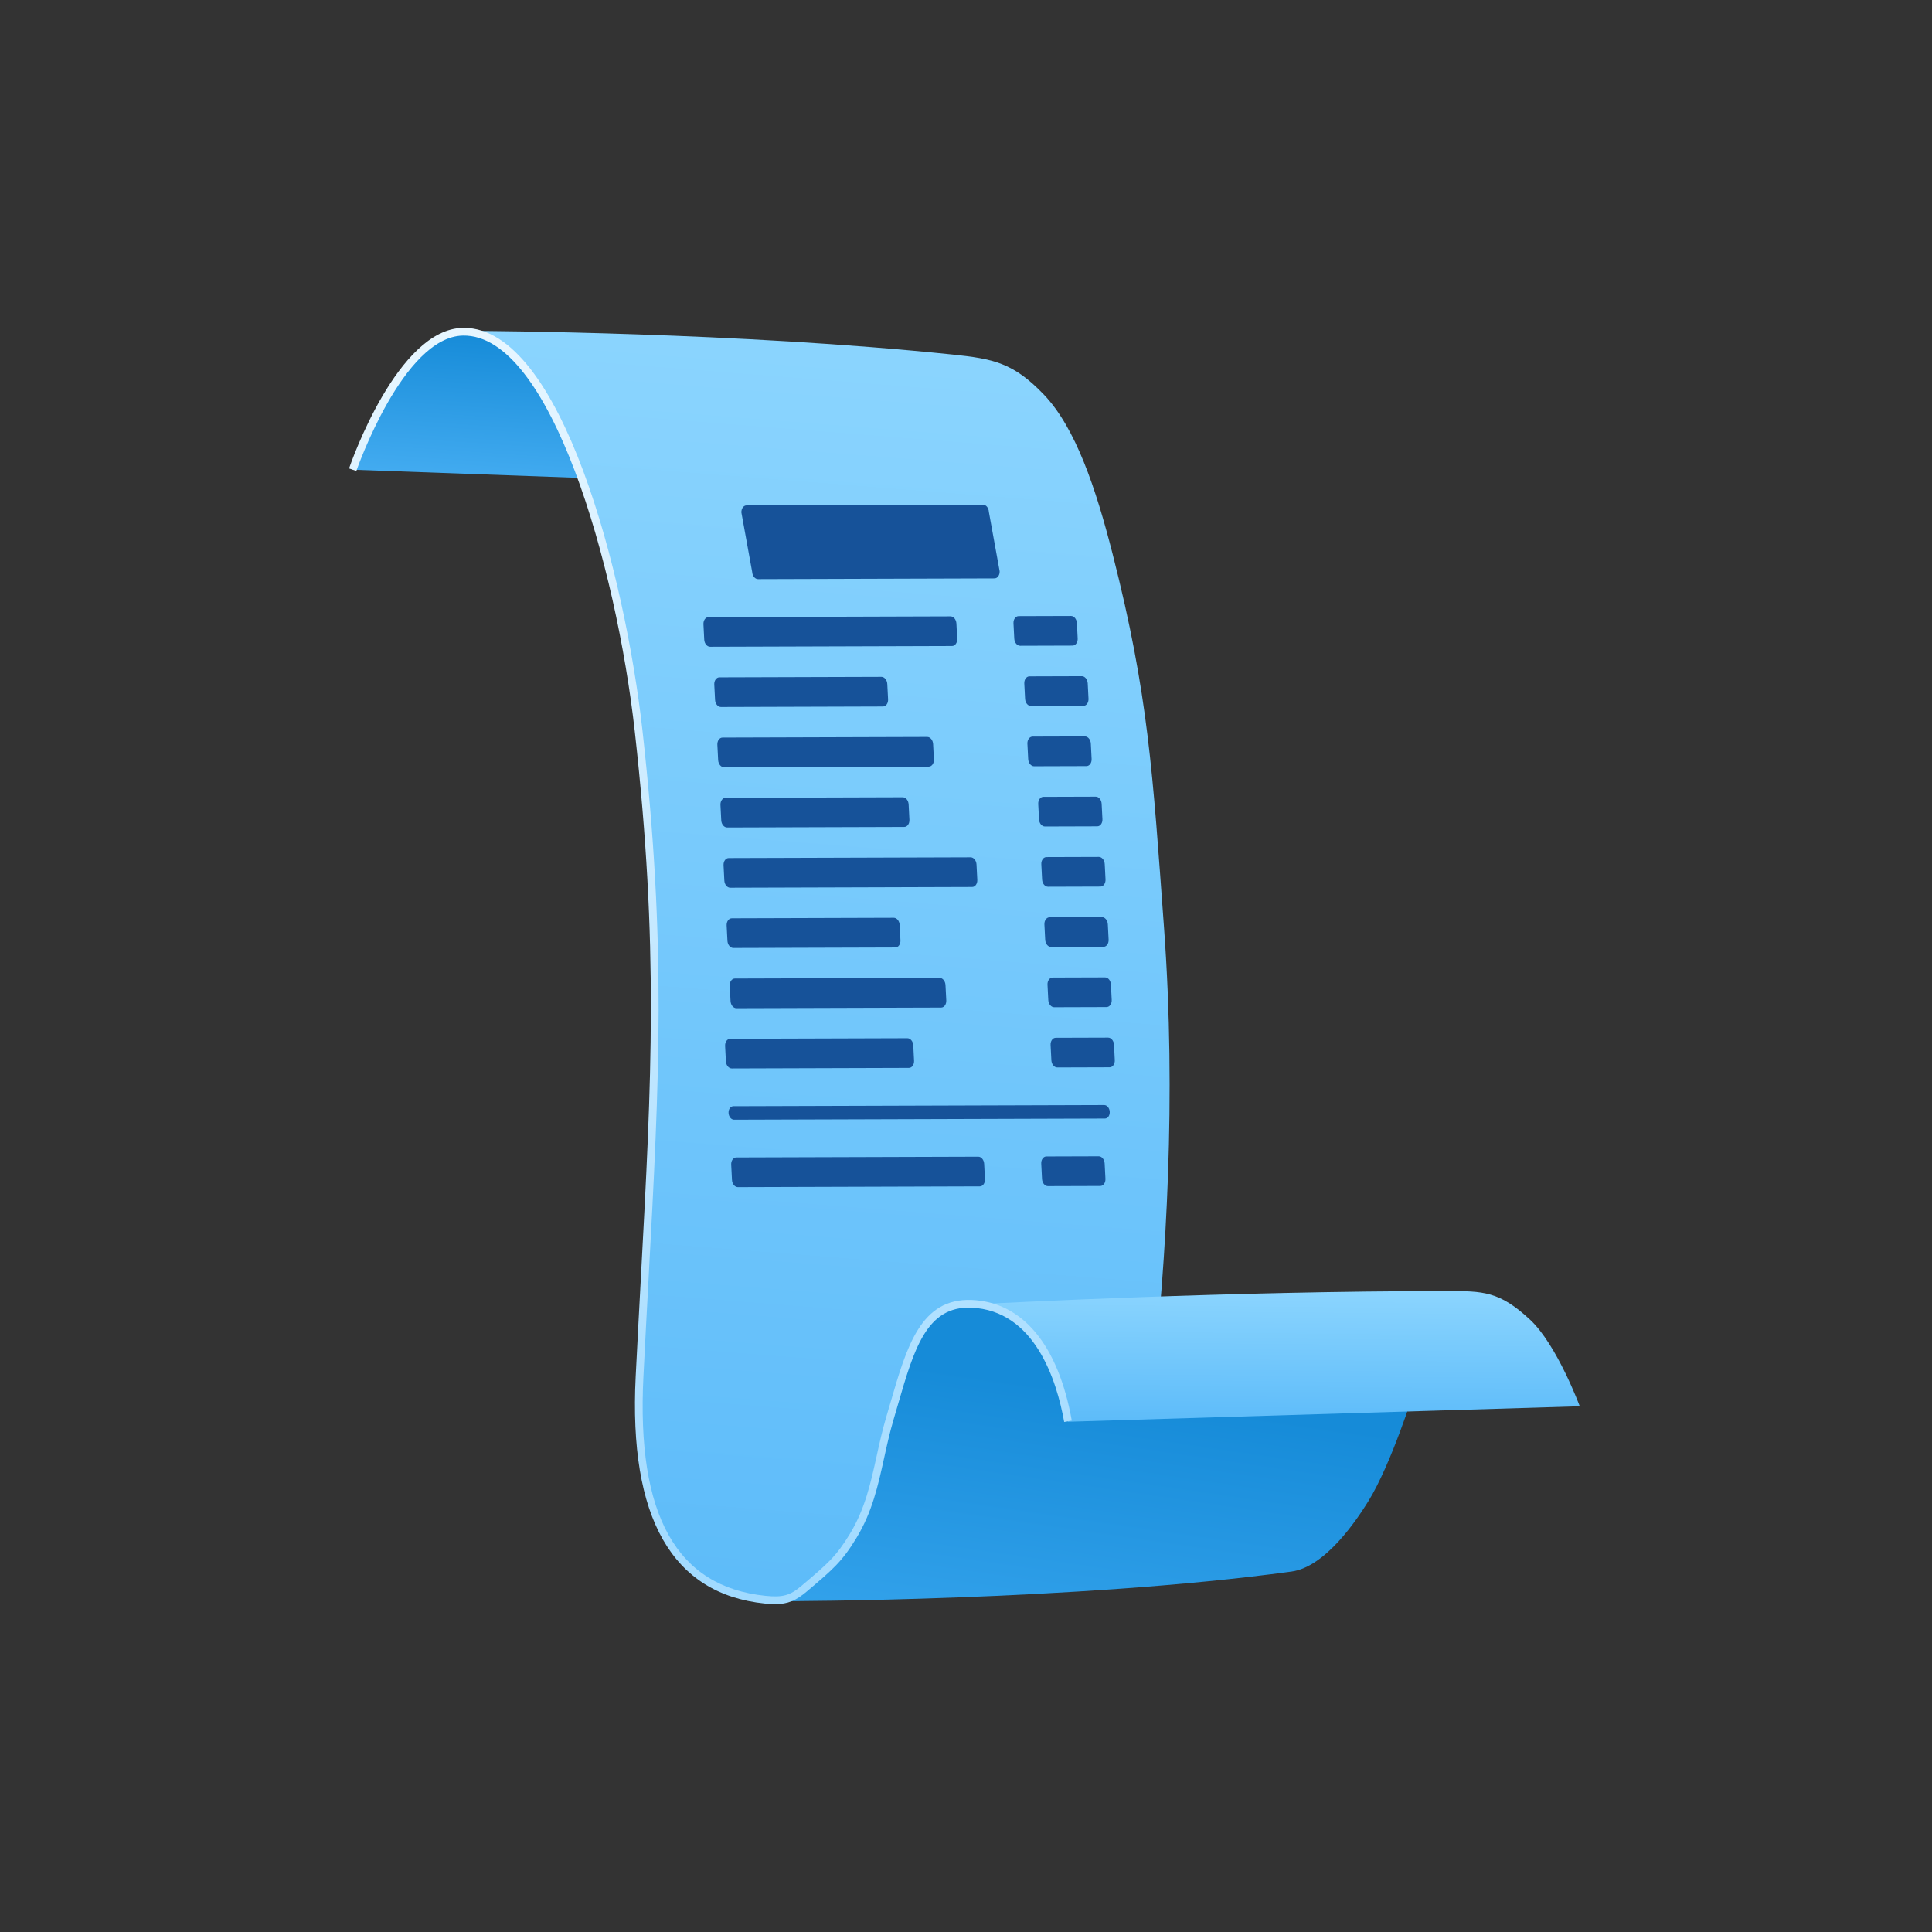 <?xml version="1.0" encoding="UTF-8"?>
<svg xmlns="http://www.w3.org/2000/svg" version="1.1" xmlns:xlink="http://www.w3.org/1999/xlink" viewBox="0 0 250 250">
  <rect x="0" y="0" width="250" height="250" fill="#333333" stroke="none"/>
  <defs>
    <linearGradient id="linear-gradient" x1="73.682" y1="181.93" x2="75.451" y2="207.946" gradientTransform="translate(0 252) scale(1 -1)" gradientUnits="userSpaceOnUse">
      <stop offset="0" stop-color="#54b8fa"/>
      <stop offset="1" stop-color="#168bd8"/>
    </linearGradient>
    <linearGradient id="linear-gradient-2" x1="109.863" y1="205.918" x2="96.833" y2="40.136" gradientTransform="translate(0 252) scale(1 -1)" gradientUnits="userSpaceOnUse">
      <stop offset="0" stop-color="#8ad4fe"/>
      <stop offset="1" stop-color="#5cbbf9"/>
    </linearGradient>
    <linearGradient id="linear-gradient-3" x1="139.207" y1="37.195" x2="144.214" y2="71.602" gradientTransform="translate(0 252) scale(1 -1)" gradientUnits="userSpaceOnUse">
      <stop offset="0" stop-color="#34a3ec"/>
      <stop offset="1" stop-color="#168bd8"/>
    </linearGradient>
    <linearGradient id="linear-gradient-4" x1="164.371" y1="84.63" x2="164.213" y2="67.474" xlink:href="#linear-gradient-2"/>
    <linearGradient id="linear-gradient-5" x1="91.928" y1="209.277" x2="91.928" y2="44.722" gradientTransform="translate(0 252) scale(1 -1)" gradientUnits="userSpaceOnUse">
      <stop offset="0" stop-color="#e7f6ff"/>
      <stop offset="1" stop-color="#a0daff"/>
    </linearGradient>
  </defs>
  <!-- Generator: Adobe Illustrator 28.7.7, SVG Export Plug-In . SVG Version: 1.2.0 Build 194)  -->
  <g>
    <g id="Layer_1">
      <g>
        <path d="M45.581,60.78s6.245-18.44,14.729-17.97c10.059.558,30.872,3.653,30.872,3.653l11.724,16.378-57.325-2.062Z" style="fill: url(#linear-gradient);"/>
        <path d="M60.398,42.813c-.136,0-.205,0-.205,0,0,0,.071-.006.205,0,2.868.011,35.214.194,62.835,3.063,5.303.551,7.895,1.06,11.842,5.185,4.102,4.285,6.73,12.122,8.896,20.621,4.654,18.263,5.185,28.338,6.657,48.428,3.21,43.786-5.361,85.075-5.361,85.075l-43.48,2.003s-16.85,1-18.559-17.205c-2.134-22.742,4.668-54.91-.471-94.03-6.66-50.692-20.511-53.053-22.359-53.14Z" style="fill: url(#linear-gradient-2);"/>
        <path d="M109.387,200.412c-3.535,4.124-7.777,6.775-7.777,6.775,0,0,37.471-.001,65.515-3.83,4.419-.603,8.502-6.775,9.957-9.132,2.946-4.772,5.892-14.199,5.892-14.199l-36.351-7.836s-12.726-3.299-22.093-3.299c-10.016,0-9.066,24.433-15.141,31.52Z" style="fill: url(#linear-gradient-3);"/>
        <path d="M124.991,168.847c-.534.029-.815.045-.815.045,0,0,.298-.045.815-.045,5.2-.279,34.391-1.782,62.225-1.782,4.706,0,6.8,0,10.782,3.712,3.476,3.24,6.422,11.194,6.422,11.194l-66.222,2.003s-1.551-8.63-5.126-11.842c-3.242-2.913-6.581-3.285-8.081-3.285Z" style="fill: url(#linear-gradient-4);"/>
        <path d="M100.29,207.572c-.401,0-.837-.026-1.322-.076-12.002-1.223-17.624-11.107-16.71-29.38.225-4.504.453-8.73.67-12.753,1.395-25.859,2.316-42.942-.786-70.71-2.39-21.396-10.903-51.432-22.235-51.225-7.746.143-13.734,17.34-13.794,17.514l-.946-.324c.252-.736,6.279-18.034,14.722-18.19.046-.001.092-.001.137-.001,12.592,0,20.854,31.916,23.111,52.115,3.111,27.85,2.188,44.966.791,70.874-.217,4.022-.445,8.247-.67,12.75-.895,17.891,4.277,27.159,15.812,28.335,2.21.222,3.163-.039,4.634-1.287,3.459-2.932,4.482-3.798,6.259-6.713,1.964-3.222,2.697-6.55,3.472-10.073.362-1.644.736-3.344,1.247-5.068.192-.646.377-1.284.56-1.912,2.103-7.245,3.915-13.475,10.486-13.233,6.597.272,11.2,5.816,12.962,15.611l-.984.178c-.967-5.379-3.814-14.453-12.019-14.789-5.787-.237-7.417,5.39-9.485,12.512-.183.631-.369,1.271-.561,1.919-.501,1.689-.872,3.372-1.23,4.998-.794,3.607-1.544,7.015-3.595,10.38-1.861,3.052-3.003,4.02-6.394,6.894-1.416,1.2-2.475,1.655-4.131,1.655Z" style="fill: url(#linear-gradient-5);"/>
        <g>
          <path d="M96.603,65.398l30.594-.095c.394-.001.735.414.761.928l1.394,7.679c.026.514-.272.932-.666.933l-30.594.095c-.394.001-.735-.414-.761-.928l-1.394-7.679c-.026-.514.272-.932.666-.933Z" style="fill: #165299;"/>
          <path d="M91.692,79.852l31.307-.097c.394-.001.735.414.761.928l.101,1.978c.026.514-.272.932-.666.933l-31.307.097c-.394.001-.735-.414-.761-.928l-.101-1.978c-.026-.514.272-.932.666-.933Z" style="fill: #165299;"/>
          <path d="M131.811,79.724l6.779-.021c.394-.001.735.414.761.929l.101,1.978c.026.514-.272.932-.666.933l-6.779.021c-.394.001-.735-.414-.761-.929l-.102-1.978c-.026-.514.272-.932.666-.933Z" style="fill: #165299;"/>
          <path d="M93.093,87.647l20.961-.065c.394-.001.735.414.761.928l.102,1.978c.026.514-.272.932-.666.933l-20.961.065c-.394.001-.735-.414-.761-.928l-.102-1.978c-.026-.514.272-.932.666-.933Z" style="fill: #165299;"/>
          <path d="M133.211,87.519l6.779-.021c.394-.001.735.414.761.929l.101,1.978c.026.514-.272.932-.666.933l-6.779.021c-.394.001-.735-.414-.761-.929l-.102-1.978c-.026-.514.272-.932.666-.933Z" style="fill: #165299;"/>
          <path d="M93.493,95.442l26.491-.082c.394-.001.735.414.761.928l.101,1.978c.026.514-.272.932-.666.933l-26.491.082c-.394.001-.735-.414-.761-.928l-.102-1.978c-.026-.514.272-.932.666-.933Z" style="fill: #165299;"/>
          <path d="M133.612,95.314l6.779-.021c.394-.001.735.414.761.929l.102,1.978c.026.514-.272.932-.666.933l-6.779.021c-.394.001-.735-.414-.761-.928l-.102-1.978c-.026-.514.272-.932.666-.933Z" style="fill: #165299;"/>
          <path d="M93.893,103.237l22.923-.071c.394-.001.735.414.761.928l.102,1.978c.026.514-.272.932-.666.933l-22.923.071c-.394.001-.735-.414-.761-.928l-.102-1.978c-.026-.514.272-.932.666-.933Z" style="fill: #165299;"/>
          <path d="M135.012,103.109l6.779-.021c.394-.001.735.414.761.929l.102,1.978c.026.514-.272.932-.666.933l-6.779.021c-.394.001-.735-.414-.761-.928l-.101-1.978c-.026-.514.272-.932.666-.933Z" style="fill: #165299;"/>
          <path d="M94.293,111.032l31.307-.097c.394-.001.735.414.761.929l.102,1.978c.026.514-.272.932-.666.933l-31.307.097c-.394.001-.735-.414-.761-.928l-.102-1.978c-.026-.514.272-.932.666-.933Z" style="fill: #165299;"/>
          <path d="M135.412,110.904l6.779-.021c.394-.001.735.414.761.929l.102,1.978c.026.514-.272.932-.666.933l-6.779.021c-.394.001-.735-.414-.761-.928l-.102-1.978c-.026-.514.272-.932.666-.933Z" style="fill: #165299;"/>
          <path d="M94.694,118.827l20.961-.065c.394-.001.735.414.761.929l.102,1.978c.026.514-.272.932-.666.933l-20.961.065c-.394.001-.735-.415-.761-.928l-.102-1.978c-.026-.514.272-.932.666-.933Z" style="fill: #165299;"/>
          <path d="M135.813,118.699l6.779-.021c.394-.001.735.414.761.928l.102,1.978c.026.514-.272.932-.666.933l-6.779.021c-.394.001-.735-.414-.761-.928l-.102-1.978c-.026-.514.272-.932.666-.933Z" style="fill: #165299;"/>
          <path d="M95.094,126.622l26.491-.082c.394-.001.735.415.761.928l.102,1.978c.026.514-.272.932-.666.933l-26.491.082c-.394.001-.735-.414-.761-.929l-.101-1.978c-.026-.514.272-.932.666-.933Z" style="fill: #165299;"/>
          <path d="M136.213,126.495l6.779-.021c.394-.001.735.415.761.928l.102,1.978c.026.514-.272.932-.666.933l-6.779.021c-.394.001-.735-.415-.761-.928l-.101-1.978c-.026-.514.272-.932.666-.933Z" style="fill: #165299;"/>
          <path d="M94.494,134.417l22.923-.071c.394-.001.735.415.761.929l.102,1.978c.026.514-.272.932-.666.933l-22.923.071c-.394.001-.735-.414-.761-.929l-.102-1.978c-.026-.514.272-.932.666-.933Z" style="fill: #165299;"/>
          <path d="M136.613,134.29l6.779-.021c.394-.001.735.414.761.928l.101,1.978c.026.514-.272.932-.666.933l-6.779.021c-.394.001-.735-.415-.761-.928l-.102-1.978c-.026-.514.272-.932.666-.933Z" style="fill: #165299;"/>
          <path d="M94.898,143.143l47.987-.149c.369-.001.689.389.714.871h0c.025.482-.255.873-.624.875l-47.987.149c-.369.001-.689-.389-.714-.871h0c-.025-.482.255-.874.624-.875Z" style="fill: #165299;"/>
          <path d="M95.283,149.775l31.307-.097c.394-.001.735.414.761.928l.102,1.978c.026.514-.272.932-.666.933l-31.307.097c-.394.001-.735-.414-.761-.929l-.102-1.978c-.026-.514.272-.932.666-.933Z" style="fill: #165299;"/>
          <path d="M135.402,149.647l6.779-.021c.394-.001.735.414.761.928l.102,1.978c.026.514-.272.932-.666.933l-6.779.021c-.394.001-.735-.415-.761-.928l-.102-1.978c-.026-.514.272-.932.666-.933Z" style="fill: #165299;"/>
        </g>
      </g>
    </g>
  </g>
</svg>